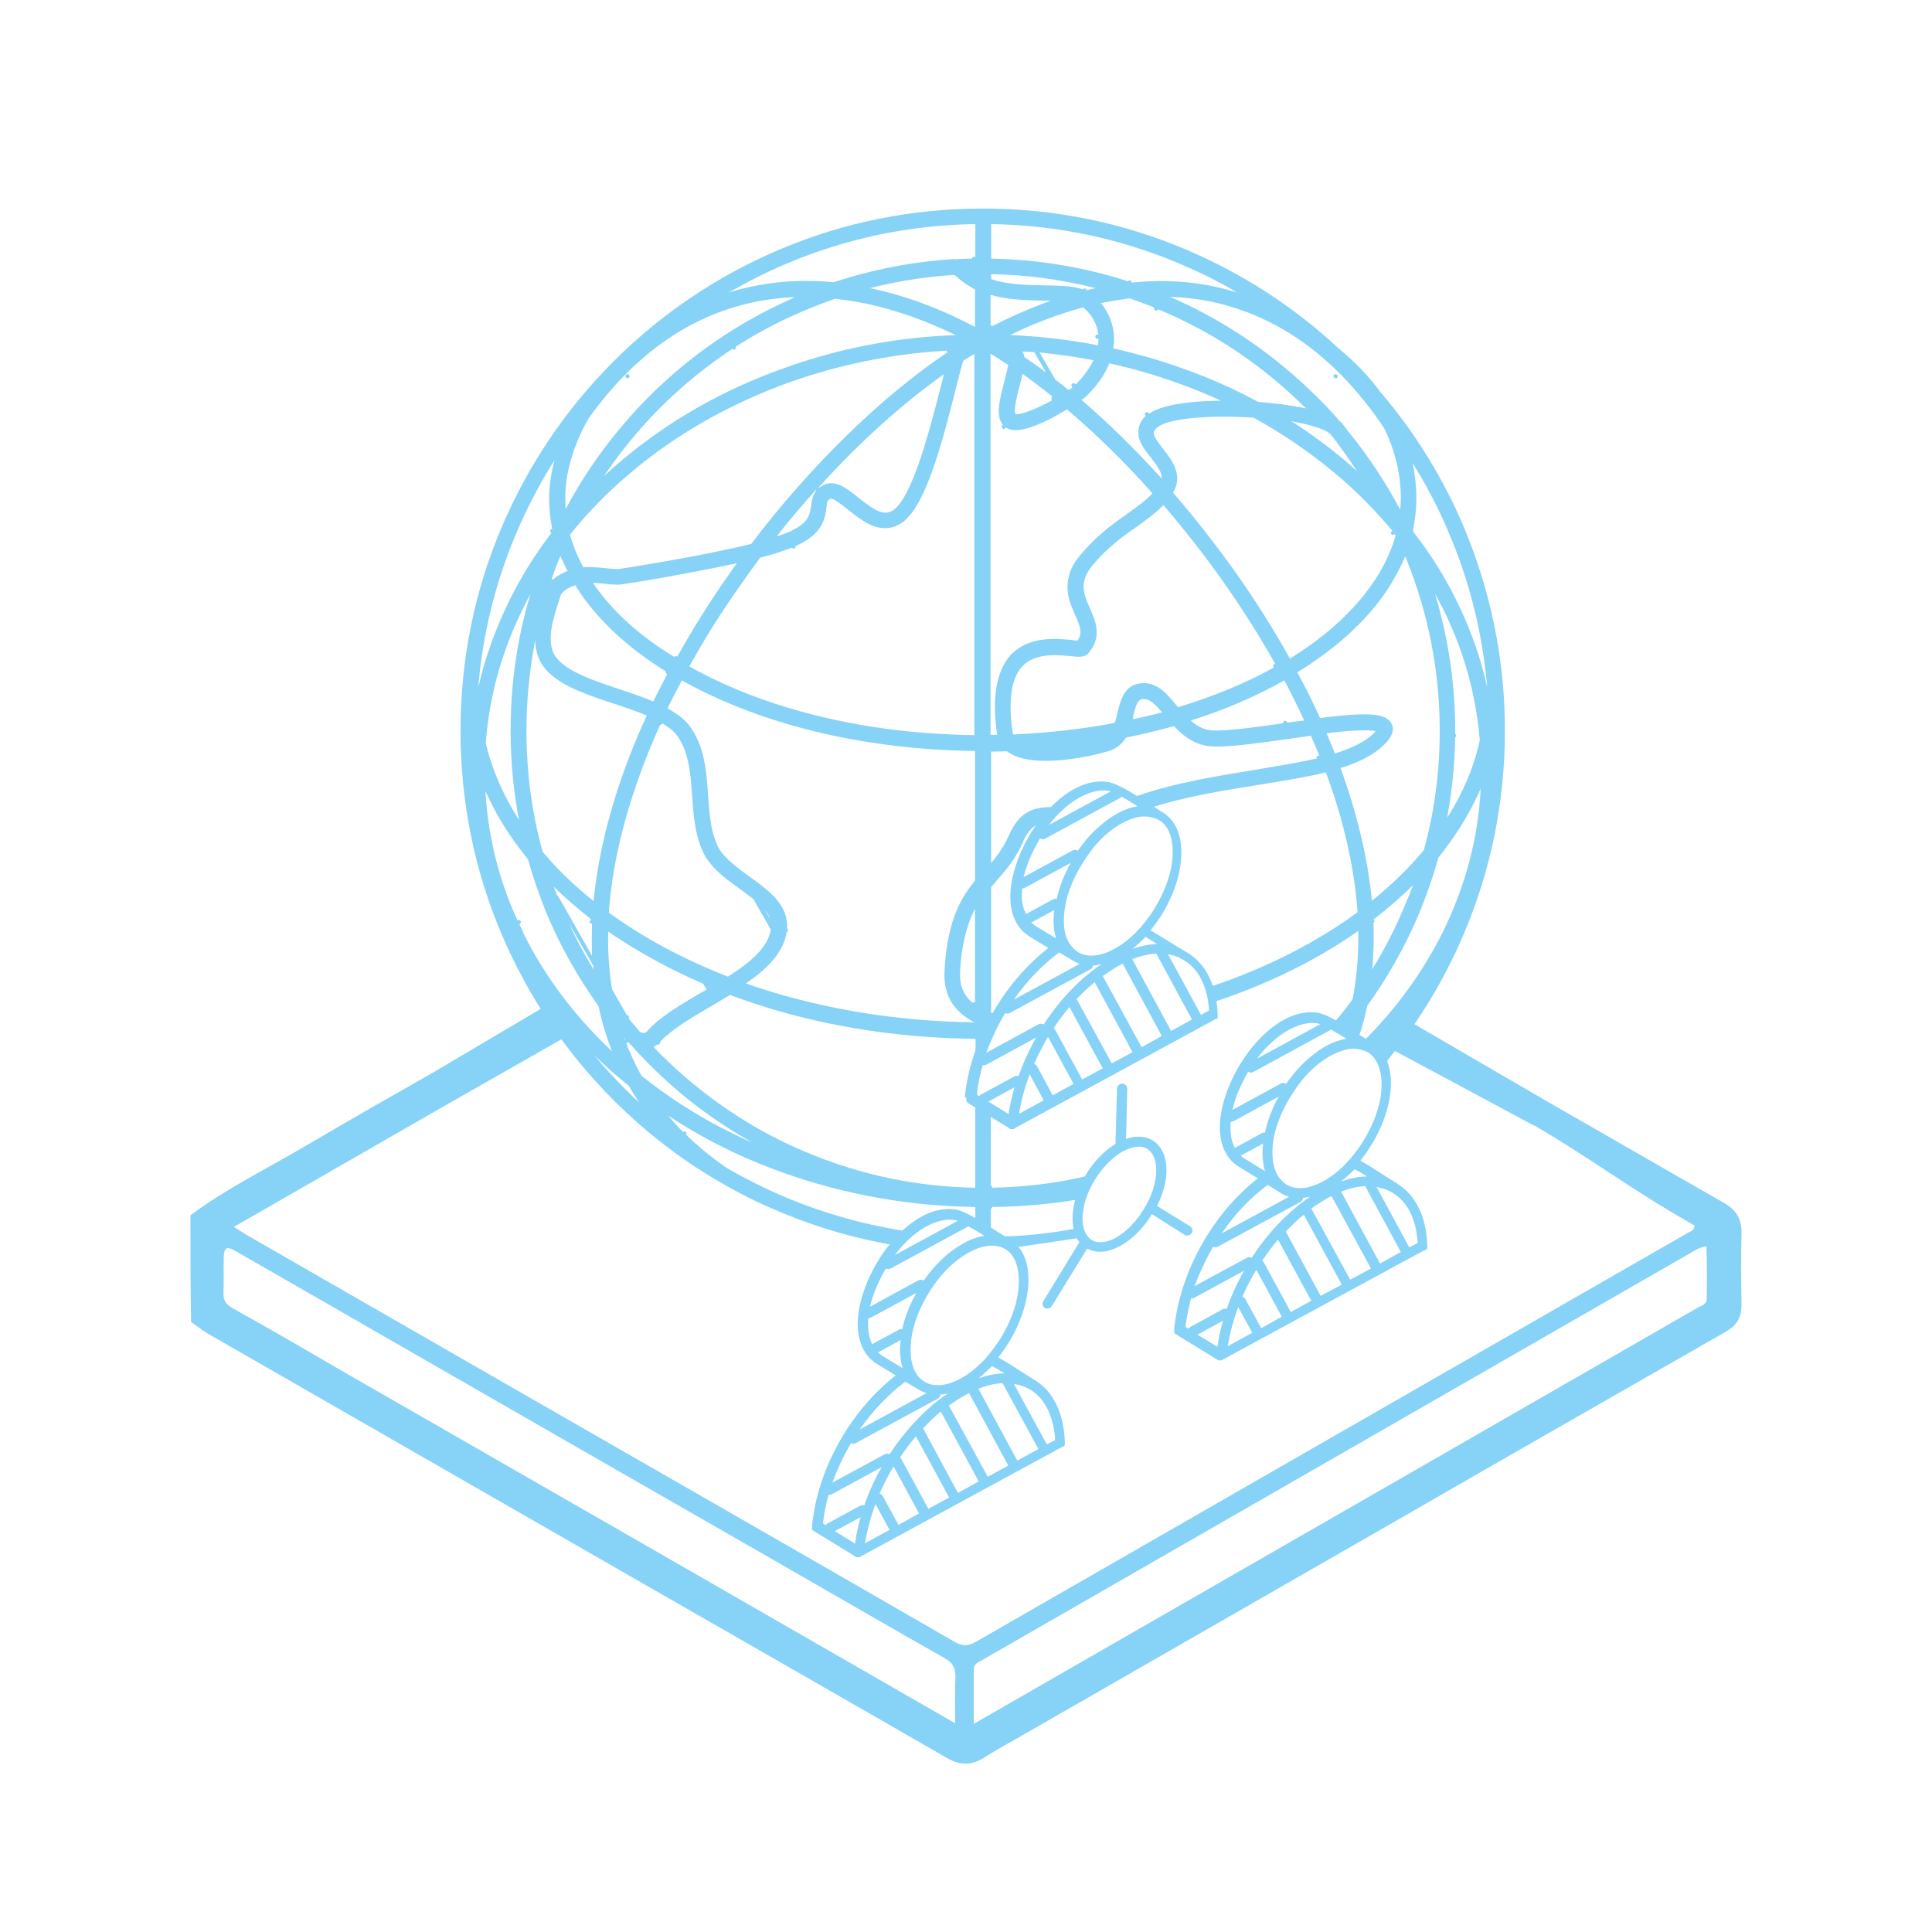 <?xml version="1.0" encoding="UTF-8"?>
<svg id="Layer_1" xmlns="http://www.w3.org/2000/svg" viewBox="0 0 1080 1080">
  <defs>
    <style>
      .cls-1 {
        fill: #87d2f7;
      }
    </style>
  </defs>
  <path class="cls-1" d="M242.86,599.11c-29.02,16.51-44.66,25.37-73.33,42.22-21.02,12.34-43.09,23.11-63.07,38.05,0,20.16,0,39.79.35,59.6,3.3,2.26,6.08,4.52,9.21,6.43,81.14,46.57,162.11,93.13,243.26,139.7,56.64,32.49,113.46,64.98,170.11,97.65,7.12,4,13.38,4.34,20.33,0,9.04-5.73,18.59-10.77,27.8-16.16,68.81-39.44,137.61-79.06,206.42-118.5,60.29-34.75,120.76-69.33,181.23-103.91,5.56-3.3,8.34-7.65,8.34-14.42-.17-13.21-.35-26.58,0-39.79.35-8.34-2.95-13.73-10.08-17.72-46.91-26.76-72.11-41.53-119.2-68.29-3.13-1.74,3.82,10.43,2.78,7.99l1.74,11.99c43.44,24.85,55.25,36.31,98.52,61.16-.17,2.78-2.26,3.13-3.65,4-74.37,42.74-148.91,85.49-223.28,128.23-58.21,33.53-116.59,66.9-174.8,100.43-4.52,2.61-7.65,2.43-11.99,0-81.49-47.09-163.16-93.83-244.82-140.74-50.39-29.02-100.78-57.86-151.17-86.88-1.74-1.04-3.3-2.09-6.78-4.34,44.48-25.54,73.15-42.05,116.76-67.07l71.07-40.49-11.12-17.38-64.64,38.23ZM534.08,937.58c-.35,7.99-.17,15.81-.17,25.72-115.37-66.37-229.36-131.88-343.52-197.39-20.5-11.99-40.31-23.46-60.29-34.58-3.65-2.09-5.39-4.34-5.21-8.69.35-6.6,0-13.03.17-19.63.17-5.73,1.56-6.6,6.6-3.65,30.41,17.38,60.81,34.92,91.05,52.3,70.02,40.31,140.05,80.45,210.07,120.59,31.8,18.24,63.42,36.66,95.39,54.73,4.34,2.43,6.08,5.56,5.91,10.6ZM954.05,726.47c0,2.61-2.78,3.3-4.69,4.34-53.17,30.58-106.34,61.16-159.51,91.74-82.01,47.09-163.16,93.83-245.52,141.09v-30.41c0-3.48,3.3-4.34,5.56-5.73,35.27-20.33,70.54-40.49,105.82-60.81,96.09-55.25,192.35-110.51,288.43-165.76,2.78-1.56,5.39-3.65,9.73-4.17.35,10.08.35,19.98.17,29.71Z"/>
  <g>
    <path class="cls-1" d="M662.31,690.33c.52.35.87.35,1.39.35,1.04,0,1.91-.52,2.43-1.39.87-1.39.35-3.13-.87-3.82l-18.42-11.29c3.13-6.43,5.04-13.03,5.21-19.11.17-8.17-2.43-14.25-7.65-17.55-4-2.43-9.38-2.78-14.94-.87l.7-27.97c0-1.56-1.22-2.78-2.78-2.95-1.56,0-2.78,1.22-2.95,2.78l-.87,30.93c-6.08,3.65-11.99,9.73-16.33,16.85-4.69,7.82-7.47,16.33-7.65,23.98-.17,5.91,1.22,10.77,3.82,14.07l-20.16,33.01c-.87,1.39-.35,3.13.87,3.82.52.35.87.35,1.39.35,1.04,0,1.91-.52,2.43-1.39l19.81-32.14c2.09,1.04,4.34,1.74,6.78,1.74,3.65.17,7.65-1.04,11.82-3.3h0c6.6-3.65,13.03-10.08,17.55-17.72l18.42,11.64ZM623.74,691.89c-5.39,2.95-10.25,3.3-13.55,1.22-3.3-2.09-5.21-6.6-5.04-12.51.17-6.6,2.61-14.25,6.95-21.2,4.17-6.78,9.73-12.34,15.29-15.64.17-.17.52-.17.7-.35,3.13-1.56,6.08-2.43,8.69-2.43,1.74,0,3.3.52,4.52,1.22,3.3,2.09,5.21,6.6,5.04,12.68-.17,6.6-2.61,14.07-6.95,21.02-4.17,6.95-9.73,12.68-15.64,15.99ZM797.49,698.32h0l.17-.17s0-.17.17-.17v-.87h0v-1.04h0c-.52-15.64-6.26-27.8-16.33-34.06l-.35-.35c-2.09-1.22-4.52-2.78-6.95-4.34-4.34-2.78-9.04-5.91-13.73-8.51,2.09-2.61,4.17-5.56,6.08-8.69h0c6.78-10.95,10.6-22.76,10.95-33.36.35-10.95-3.3-19.46-10.25-23.8h-.17c-1.56-.87-3.48-2.26-5.91-3.65-10.43-6.78-19.29-12.34-24.67-13.21-9.56-1.39-20.16,2.95-29.89,12.16-8.69,8.17-16.16,19.63-20.5,31.28-7.3,19.46-5.04,35.45,6.26,42.57h0l10.77,6.6c-25.37,19.81-43.44,52.3-46.74,83.92h0v2.43s0,.17.17.17h0l.17.17h0l.17.17.17.17h.17s.17,0,.17.17h0l22.94,14.07h0l.17.17h0s.17,0,.17.17h0q.17,0,.35.17h.87c.7,0,1.22-.17,1.74-.52l112.07-60.81h.52l.17-.17h0q.87-.52,1.04-.7c0,.17,0,0,0,0ZM792.46,694.85l-4.69,2.43-18.24-33.71c3.3.52,6.26,1.56,9.04,3.3h0c8.34,5.04,13.21,14.94,13.9,27.97ZM771.43,706.31l-21.72-40.14c4.69-1.91,9.38-2.95,13.55-3.13,0,.35.17.52.35.87l19.46,35.97-11.64,6.43ZM754.75,715.35l-21.72-39.79c2.95-2.09,5.91-4,8.86-5.73.87-.35,1.56-.87,2.43-1.22l22.07,40.49-11.64,6.26ZM738.24,724.38l-19.29-35.62c0-.17-.17-.17-.17-.35,3.3-3.48,6.6-6.6,10.08-9.38l21.2,39.1-11.82,6.26ZM721.56,733.42l-15.12-27.8c-.17-.35-.52-.7-.87-.87,2.78-4.17,5.73-8.17,8.86-11.82l18.59,34.23-11.47,6.26ZM705.06,742.46l-8.86-16.16c-.35-.7-1.04-1.22-1.74-1.39,2.26-5.04,4.87-10.25,7.82-15.12l14.25,26.24-11.47,6.43ZM665.79,725.77h.52c.52,0,1.04-.17,1.39-.35l27.8-15.12c-4,6.95-7.3,14.25-9.73,21.37-.7-.17-1.56-.17-2.26.17l-18.07,9.9c-.52.35-.87.7-1.04,1.04l-1.74-1.04c.7-5.21,1.74-10.77,3.13-15.99ZM678.12,696.93c.35.17.87.35,1.22.35.52,0,1.04-.17,1.39-.35l46.22-25.02c.87-.52,1.39-1.22,1.39-2.26,1.39-.17,2.61-.35,4-.7-11.99,8.17-23.46,19.98-32.67,34.23-.87-.52-1.91-.52-2.78,0l-29.19,15.81c2.95-7.65,6.43-15.12,10.43-22.07ZM683.68,738.28c-1.39,4.87-2.43,9.73-3.13,14.6l-11.12-6.78,14.25-7.82ZM692.2,730.64l7.82,14.42-13.73,7.47c1.22-7.12,3.13-14.6,5.91-21.89ZM764.13,657.66c-4.52,0-9.38,1.04-14.42,2.78,2.61-2.09,5.04-4.34,7.47-6.78,2.26,1.04,4.69,2.43,6.95,4ZM772.3,607.1c-.17,9.56-3.82,20.33-10.08,30.58h0c-6.26,10.08-14.25,18.24-22.76,22.76h0c-7.82,4.34-15.12,4.87-20.33,1.74-1.74-1.22-3.13-2.61-4.34-4.17-2.43-3.65-3.65-8.69-3.48-14.77,0-3.3.52-6.78,1.39-10.25,1.74-6.6,4.69-13.55,8.86-20.16,2.78-4.52,5.73-8.51,8.69-11.82,4.34-4.69,9.04-8.34,13.73-10.95,4.34-2.26,8.34-3.65,12.16-3.82,3.13,0,5.91.7,8.34,1.91,5.21,3.13,7.99,9.9,7.82,18.94ZM695.85,647.76c-.87-.52-1.56-1.04-2.26-1.74l12.51-6.78c-.7,5.56-.35,10.77,1.04,15.46l-11.29-6.95ZM736.16,572c.52,0,1.22.35,1.91.52l-35.45,19.29c10.6-14.07,23.98-21.2,33.53-19.81ZM697.76,599.11c.52.35.87.52,1.39.52s1.04-.17,1.39-.35l42.74-23.28c.35-.17.52-.35.7-.52,2.78,1.56,5.91,3.48,8.69,5.21-7.12,1.04-14.25,5.04-20.85,10.77-4.69,4-9.04,8.86-12.86,14.42-.87-.52-1.91-.7-2.95-.17l-27.11,14.77c.7-2.78,1.56-5.73,2.61-8.69,1.91-4.52,4-8.86,6.26-12.68ZM688.03,627.08h.17c.52,0,1.04-.17,1.39-.35l25.19-13.73c-3.65,6.6-6.26,13.55-7.65,20.16-.7-.17-1.39,0-1.91.35l-14.6,7.99c-.17,0-.17.17-.35.17-2.09-4-2.78-9.04-2.26-14.6ZM708.7,662.35l7.47,4.69h0c1.39.87,2.95,1.56,4.52,1.91l-37.71,20.5c7.12-10.6,15.81-19.81,25.72-27.11ZM595.07,808.13h0l.17-.17v-1.91h0c-.52-15.99-6.43-28.15-16.51-34.4h0c-.35-.17-.7-.35-.87-.52-1.56-1.04-3.3-2.09-5.21-3.3-4.52-2.95-9.73-6.26-14.6-9.04,2.09-2.61,4.17-5.56,6.08-8.69h0c6.6-10.95,10.43-22.76,10.77-33.36.35-11.12-3.3-19.63-10.25-23.8h0c-1.74-1.04-3.82-2.43-6.43-4-8.34-5.39-18.59-11.99-24.15-12.86-20.16-2.95-41.53,19.63-50.39,43.44-7.3,19.46-5.04,35.45,6.26,42.74h0l10.77,6.6c-25.37,19.81-43.61,52.3-46.74,83.75h0v2.43s0,.17.17.17h0l.17.17h0l.17.17.17.17h.17s.17,0,.17.17h0l22.94,14.07h0l.17.17h0s.17,0,.17.17h0c.17,0,.35.17.7.17h1.39q.17,0,.35-.17h0q.17,0,.35-.17h0l112.42-61.16h.52l.17-.17h0l.17-.17h0q.52-.35.69-.52c-.17.17,0,.17,0,0ZM589.86,805.01l-4.69,2.43-18.42-33.88c2.95.52,5.73,1.39,8.34,2.78.35.17.52.35.87.52.17,0,.17.17.35.17,7.99,5.04,12.68,14.94,13.55,27.97ZM568.66,816.48l-21.72-40.14c4.69-1.91,9.21-2.95,13.55-3.13,0,.35.17.52.35.7l19.63,36.14-11.82,6.43ZM552.15,825.51l-21.72-39.79c2.95-2.09,6.08-4.17,9.04-5.73.7-.35,1.56-.87,2.26-1.22l21.89,40.49-11.47,6.26ZM535.47,834.55l-19.29-35.79c0-.17-.17-.17-.17-.35,3.3-3.48,6.6-6.6,9.9-9.38l21.2,39.1-11.64,6.43ZM518.96,843.41l-15.12-27.8c-.17-.35-.52-.7-.7-.87,2.78-4.17,5.73-8.17,8.86-11.82l18.59,34.23-11.64,6.26ZM502.28,852.44l-8.86-16.16c-.35-.7-1.04-1.22-1.74-1.39,2.26-5.04,4.87-10.25,7.82-15.12l14.25,26.24-11.47,6.43ZM463.19,835.59h.52c.52,0,1.04-.17,1.39-.35l27.8-15.12c-4,6.95-7.3,14.07-9.73,21.37-.7-.17-1.56-.17-2.26.17l-18.24,9.9c-.52.35-.87.7-1.04,1.04l-1.56-1.04c.52-5.04,1.56-10.6,3.13-15.99ZM475.7,806.74c.35.17.87.35,1.22.35.52,0,1.04-.17,1.39-.35l45.87-24.85c.87-.52,1.39-1.22,1.39-2.26,1.39-.17,2.95-.35,4.34-.7-11.99,7.99-23.28,19.81-32.67,34.06-.87-.52-1.91-.52-2.78,0l-29.19,15.81c2.78-7.47,6.26-14.94,10.43-22.07ZM493.25,757.92c-.87-.52-1.56-1.22-2.43-1.91l12.68-6.95c-.17,1.39-.17,2.61-.35,4-.17,4.34.35,8.34,1.56,11.82l-11.47-6.95ZM481.08,848.1c-1.39,5.04-2.43,9.9-3.13,14.77l-11.29-6.95,14.42-7.82ZM489.42,840.8l7.82,14.42-13.73,7.47c1.22-7.12,3.13-14.6,5.91-21.89ZM561.53,767.65c-4.52.17-9.38,1.04-14.42,2.78,2.61-2.09,5.04-4.34,7.47-6.78,2.26,1.22,4.52,2.61,6.95,4ZM569.53,717.09c-.17,9.73-3.82,20.5-9.9,30.58h0c-2.26,3.65-4.87,7.12-7.47,10.25-.35.17-.52.52-.7.87-4.52,5.04-9.38,9.04-14.42,11.82-.17,0-.17.17-.35.17-7.82,4.17-15.12,4.69-19.98,1.56-5.21-3.13-7.99-9.9-7.65-18.94.17-9.56,3.82-20.5,10.08-30.58,5.91-9.9,14.25-18.24,22.59-22.76,7.99-4.34,15.12-4.87,20.33-1.74h0c5.04,2.95,7.65,9.73,7.47,18.77ZM533.38,681.99c.52,0,1.22.17,1.91.52l-35.1,19.11c10.43-14.07,23.63-21.02,33.19-19.63ZM495.16,709.09c.35.17.87.35,1.39.35s1.04-.17,1.39-.35l42.57-23.11c.35-.17.52-.35.7-.52,2.95,1.56,6.08,3.48,9.04,5.39-3.65.52-7.65,1.91-11.64,4.17-8.34,4.52-15.99,11.82-22.24,20.85-.87-.52-1.91-.7-2.95-.17l-27.11,14.77c.7-2.78,1.56-5.56,2.61-8.51,1.91-4.69,4-9.04,6.26-12.86ZM485.43,736.89h0c.52,0,1.04-.17,1.39-.35l25.37-13.73c-3.65,6.6-6.43,13.55-7.82,20.16-.7-.17-1.39,0-1.91.35l-14.77,7.99c-.17,0-.17.17-.17.17-1.91-4-2.61-8.86-2.09-14.6ZM506.11,772.34l7.47,4.52h0c1.39.87,2.78,1.39,4.34,1.91l-37.36,20.33c7.12-10.25,15.81-19.46,25.54-26.76ZM540.16,613.35h0v2.09l.17.17v.17l.17.17.17.17.17.17.17.17h0s.17,0,.17.17h0l22.76,13.9.17.17h0l.17.17h0s.17,0,.17.17h0q.17,0,.35.17h.87c.7,0,1.39-.17,1.91-.7l111.9-60.81h.52l.17-.17h0s.17,0,.17-.17h0l.17-.17h0s0-.17.17-.17v-.87h0v-1.04h0c-.52-15.99-6.43-28.15-16.68-34.4h0c-.35-.17-.87-.52-1.22-.7l-19.63-11.99c2.26-2.78,4.34-5.73,6.26-8.69h0c6.78-10.95,10.6-22.76,10.95-33.36.35-11.12-3.3-19.46-10.25-23.8h-.17c-1.39-.87-3.3-2.09-5.39-3.48-10.6-6.95-19.81-12.68-25.19-13.55-20.16-3.13-41.53,19.63-50.39,43.44-7.3,19.46-5.04,35.45,6.26,42.74h0l10.77,6.6c-25.37,19.81-43.61,52.13-46.74,83.75h0q.87-.52.87-.35c0-.17,0,0,0,0ZM549.37,595.28c.17,0,.35.17.7.17.52,0,1.04-.17,1.39-.35l27.8-15.12c-4,6.95-7.3,14.25-9.9,21.55-.7-.17-1.56-.17-2.26.17l-18.59,10.08c-.52.17-.87.7-1.04,1.04l-1.39-.87c.52-5.73,1.74-11.29,3.3-16.68ZM561.88,566.27c.35.17.87.35,1.22.35.52,0,1.04-.17,1.39-.35l45.18-24.5c.87-.52,1.39-1.22,1.39-2.09,1.56,0,3.13-.35,4.69-.7-11.99,7.99-23.11,19.63-32.32,33.71-.87-.52-1.91-.52-2.78-.17l-29.36,15.99c2.95-7.65,6.43-15.12,10.6-22.24ZM579.08,517.79c-.87-.52-1.74-1.22-2.61-2.09l12.86-6.95c-.7,5.73-.52,11.12,1.04,15.81l-11.29-6.78ZM640.42,523.7l6.43,4c-4.34.17-9.04,1.04-13.73,2.78,2.43-2.09,4.87-4.34,7.3-6.78ZM654.67,576.34l-21.72-40.14c4.69-1.91,9.38-2.95,13.55-3.13,0,.35.17.52.35.87l19.46,35.97-11.64,6.43ZM638.16,585.38l-21.72-39.79c2.95-2.09,5.91-4,8.86-5.73.87-.35,1.56-.87,2.26-1.22l21.89,40.49-11.29,6.26ZM621.48,594.42l-19.46-35.62c0-.17-.17-.17-.17-.35,3.3-3.48,6.6-6.6,10.08-9.38l21.2,39.1-11.64,6.26ZM604.97,603.45l-15.12-27.8c-.17-.35-.52-.7-.87-.87,2.78-4.17,5.73-8.17,8.86-11.82l18.59,34.23-11.47,6.26ZM588.47,612.31l-8.69-16.16c-.35-.7-1.04-1.22-1.74-1.39,2.26-5.04,4.87-10.08,7.82-15.12l14.25,26.24-11.64,6.43ZM552.5,615.79l14.6-7.99c-1.39,5.04-2.61,10.08-3.3,14.94l-11.29-6.95ZM575.61,600.5l7.82,14.6-13.73,7.47c1.04-7.12,3.13-14.6,5.91-22.07ZM675.86,564.88l-4.52,2.43-18.42-33.88c2.78.52,5.56,1.39,7.99,2.78l1.04.7c.17,0,.17.17.35.17,7.99,5.04,12.86,14.94,13.55,27.8ZM655.54,477.13c-.17,9.56-3.82,20.33-10.08,30.58h0c-6.08,10.08-14.25,18.24-22.59,22.76h0c-7.99,4.34-15.12,4.87-20.33,1.74-1.74-1.22-3.13-2.61-4.34-4.17-.35-.52-.7-1.22-1.04-1.74,0-.17-.17-.52-.35-.7-1.56-3.3-2.26-7.47-2.09-12.34.17-3.48.7-7.12,1.56-10.77,1.74-6.43,4.69-13.21,8.69-19.63,2.78-4.52,5.56-8.34,8.34-11.47,4.34-4.87,9.21-8.69,14.07-11.29,3.82-2.09,7.65-3.3,10.95-3.65,3.48-.17,6.78.52,9.38,1.91,5.39,2.95,7.99,9.73,7.82,18.77ZM619.39,442.03c.52,0,1.04.17,1.56.35l-34.58,18.77c10.43-13.73,23.63-20.5,33.01-19.11ZM581.34,468.62c.52.35,1.04.52,1.56.52s1.04-.17,1.39-.35l41.88-22.76c.35-.17.52-.35.7-.7,2.95,1.56,6.08,3.48,9.04,5.39-7.3,1.04-14.42,5.21-21.02,10.95-4.52,3.82-8.69,8.51-12.34,13.9-.87-.52-1.91-.7-2.95-.17l-27.45,14.94c.7-2.61,1.56-5.39,2.61-8.34,2.09-5.04,4.34-9.38,6.6-13.38ZM571.44,496.59h0c.7,0,1.04,0,1.56-.35l25.54-13.9c-3.65,6.6-6.43,13.55-7.82,20.16-.7-.17-1.39,0-1.91.17l-14.94,8.17s-.17,0-.17.17c-2.26-3.82-2.95-8.69-2.26-14.42ZM592.11,532.38l7.47,4.52h0c1.22.7,2.61,1.39,4,1.91l-36.84,19.98c7.12-10.25,15.81-19.29,25.37-26.41Z"/>
    <g>
      <path class="cls-1" d="M561.88,698.15l41.01-6.08s-.52-2.09-1.04-5.39c-15.46,2.95-31.1,4.52-47.09,4.69l7.12,6.78Z"/>
      <path class="cls-1" d="M349.72,210.76s0,.17.17.17l.17.17c.17.17.52.35.87.35h.35s.17,0,.17-.17l.17-.17.17-.17s0-.17.17-.17v-.35c0-.35-.17-.7-.35-.87-.52-.52-1.22-.52-1.74,0-.17.17-.35.52-.35.87v.17c.17,0,.17.17.17.17Z"/>
      <path class="cls-1" d="M641.29,586.07l-1.91,1.04c.52.35,1.04.52,1.56.87.35-1.04.35-1.91.35-1.91Z"/>
      <path class="cls-1" d="M745.54,210.76s0,.17.17.17l.17.17c.17.17.52.35.87.35h.35s.17,0,.17-.17l.17-.17.17-.17.17-.17v-.35c0-.35-.17-.7-.35-.87-.52-.52-1.22-.52-1.74,0l-.17.17s0,.17-.17.17v.52c.17.17.17.35.17.35Z"/>
      <path class="cls-1" d="M818.34,294.69c-11.64-27.45-27.28-52.82-46.57-75.41-6.43-8.69-14.07-16.85-23.28-24.33-25.19-23.46-53.86-42.05-85.49-55.43-35.97-15.29-74.19-22.94-113.64-22.94s-77.67,7.65-113.64,22.94c-34.75,14.77-66.03,35.79-92.79,62.55-26.76,26.76-47.78,58.03-62.55,92.79-15.29,35.97-22.94,74.19-22.94,113.64s7.65,77.67,22.94,113.64c14.77,34.75,35.79,66.03,62.55,92.79,17.55,17.55,37.18,32.84,58.38,45.18h0c10.95,6.43,22.41,12.34,34.4,17.2,22.07,9.38,45,15.81,68.46,19.46l-4-3.82s3.13-1.91,7.65-4.52c-23.63-3.48-46.57-9.9-68.63-19.11-11.47-4.87-22.59-10.43-33.36-16.68-8.17-5.73-15.64-11.82-22.41-18.42,0,0,0-.17.17-.17,0,0,0-.17.17-.17v-.7s0-.17-.17-.17l-.17-.17-.17-.17s-.17,0-.17-.17h-.87s-.17,0-.17.17c0,0-.17,0-.17.17-2.95-2.95-5.73-6.08-8.34-9.21,19.63,13.03,41.35,23.8,64.46,31.97,34.06,12.16,70.02,18.59,107.21,19.11v11.29c5.04,3.82,4.34.7,4.34.7l4.34,4.17v-15.29h.17l.17-.17.17-.17s0-.17.17-.17v-.35c16.16-.17,32.32-1.56,47.96-4.17.87-4.17,2.26-8.69,4.69-13.03-17.2,4-34.75,6.08-52.65,6.43v-.35c0-.35-.17-.7-.35-.87,0,0-.17-.17-.35-.17v-40.66l-8.69-5.21v47.26c-32.14-.52-63.42-6.95-93.13-19.29-30.93-12.68-58.73-31.45-82.88-55.43-1.22-1.22-2.61-2.61-3.82-4,.7-.35,1.39-.87,1.91-1.22h.52c.35,0,.7-.17.87-.35s.35-.52.35-.87v-.35h0c6.43-6.95,17.2-13.38,28.84-20.16,3.48-2.09,6.95-4,10.25-6.08,9.38,3.48,19.29,6.78,29.19,9.56,34.23,9.56,70.54,14.6,108.08,14.94v12.86c2.43-7.82,6.26-17.2,11.47-26.58-.87-.35-1.91-.52-2.78-.87v-70.2c.87-1.04,1.91-2.09,2.78-3.3,5.21-5.91,10.6-11.99,14.77-21.37,2.95-6.95,5.73-9.73,10.43-10.77,2.43-3.3,5.21-6.6,7.99-9.38-11.47,0-19.81,1.39-26.41,16.68-2.78,6.08-6.08,10.6-9.56,14.77v-62.38c2.95,0,5.91-.17,8.86-.17.52.35,1.04.7,1.56,1.04,13.9,8.69,44.66,2.09,55.43-1.22,4.52-1.39,7.47-4.17,9.56-7.47,9.21-1.91,18.07-4,26.76-6.43,4.34,4.52,9.56,9.04,17.03,10.77,7.82,1.91,26.06-.7,47.26-3.65,4.17-.52,8.34-1.22,12.34-1.74,1.56,3.65,3.13,7.47,4.69,11.12-.35-.17-.87,0-1.22.35l-.17.17s0,.17-.17.17,0,.17,0,.17v.17c0,.17,0,.35.17.52-10.6,2.43-22.59,4.34-34.75,6.43-21.2,3.48-42.92,6.95-62.73,13.55-1.91.7-3.65,1.22-5.56,1.74,2.09,1.56,4,3.65,6.08,5.91.7.17,1.56.35,2.43.52,18.94-6.43,40.31-9.9,60.99-13.21,13.9-2.26,27.11-4.34,38.57-7.12,10.08,27.11,15.99,53.52,17.72,78.19-23.28,17.03-51.26,31.28-82.53,41.7l2.09,8.51c27.8-9.21,53-21.2,75.24-35.97,1.91-1.22,3.82-2.61,5.56-3.82.35,13.38-.87,26.24-3.13,38.23-3.3,4.52-6.78,8.86-10.43,13.21h0s6.78,2.78,13.73,8.34c1.91-5.73,3.65-11.82,4.87-17.9,11.29-15.64,20.68-32.32,28.32-50.04,4.52-10.77,8.34-21.72,11.47-32.84,4.34-5.39,8.34-10.95,11.99-16.68,4.52-7.12,8.51-14.6,11.64-21.89-1.39,27.97-8.69,55.08-21.55,80.97-11.12,22.07-25.89,42.4-44.31,60.64,4.34,3.82,8.34,8.86,10.08,14.77,19.11-22.59,34.75-47.78,46.39-75.24,15.29-35.97,22.94-74.19,22.94-113.64,0-39.27-7.82-77.49-22.94-113.64ZM329.05,233.87c26.41-37.01,59.08-59.25,96.96-65.85,6.08-1.04,12.16-1.74,18.42-1.91-.87.35-1.74.7-2.61,1.22-29.54,13.21-56.12,31.45-79.06,54.39-18.77,18.94-34.4,39.96-46.57,62.9-.17-2.09-.17-4-.17-6.08-.17-14.07,4.69-30.23,13.03-44.66ZM419.92,304.07c-29.02,7.12-70.89,13.55-74.19,14.07-2.26,0-4.69-.35-7.12-.52-4-.35-8.17-.87-12.51-.52-3.3-5.91-5.73-11.99-7.47-18.24,9.9-12.34,21.02-23.8,33.71-34.4,25.54-21.72,55.43-38.57,88.44-50.56,28.32-10.08,57.86-16.16,88.44-17.9v.35s0,.17.17.17l.17.17s.17,0,.17.17c-37.18,25.02-76.45,63.25-109.81,107.21ZM527.65,209.2c-.52,1.74-.87,3.65-1.39,5.56-5.39,21.02-13.38,52.65-22.59,65.85-1.22,1.74-2.43,2.95-3.13,3.65-5.39,4.69-10.6,2.09-20.68-6.08-6.08-4.87-12.51-10.08-18.94-7.3-1.22.52-2.09,1.04-2.95,1.74,0,0,0-.17-.17-.17v-.17c22.59-25.02,46.57-46.57,69.85-63.07ZM456.41,274.01c-2.09,2.61-2.61,5.91-2.95,8.51-.7,5.21-1.39,10.08-12.68,14.94-1.74.7-3.82,1.56-6.26,2.26v-.35h0c6.95-8.86,14.25-17.38,21.55-25.54q.17.17.35.17ZM329.74,515.88c.17.17.52.35.87.35h.35c-.17,6.08-.17,12.16,0,18.07l-18.94-33.36c-.17-.35-.52-.52-.7-.52-.52-1.56-1.22-3.13-1.74-4.69,6.43,6.26,13.55,12.34,21.02,18.24h-.17s-.17,0-.17.17l-.17.17-.17.17-.17.17v.35c-.35.35-.17.69,0,.87ZM331.65,539.86c0,.7.17,1.39.17,2.09-5.04-8.34-9.73-16.85-13.73-25.72l13.55,23.63ZM303.33,476.09c-6.08-21.89-9.04-44.66-9.04-67.76,0-17.03,1.74-33.88,4.87-50.39.17,5.04,1.39,10.08,4.34,14.25,7.47,10.6,23.98,15.99,39.79,21.2,6.26,2.09,12.68,4.17,18.24,6.6-16.51,35.97-26.58,71.24-29.71,103.73-10.6-8.51-20.33-17.72-28.5-27.63ZM290.13,458.36c-8.69-13.55-14.94-27.8-18.59-42.74,1.91-26.41,9.04-51.95,21.2-76.28,1.22-2.43,2.43-4.87,3.82-7.3-7.47,24.67-11.12,50.22-11.12,76.45,0,16.85,1.56,33.53,4.69,49.87ZM346.08,385.21c-14.6-4.87-29.54-9.9-35.45-18.07-5.91-8.34-1.22-22.07,2.43-33.19l.17-.7h0c.87-2.78,4.69-4.87,8.34-6.08,1.56,2.43,3.13,4.87,4.87,7.3,11.12,15.12,26.41,28.84,45.7,40.83h0v.35c0,.35.17.7.35.87l.17.17s.17,0,.17.17h.17c-2.78,5.21-5.39,10.25-7.82,15.29-5.91-2.61-12.51-4.69-19.11-6.95ZM333.74,329.09c-.87-1.04-1.56-2.26-2.26-3.3,2.09,0,4.17.35,6.43.52,2.61.35,5.39.52,8.17.52h0c1.04,0,21.2-3.13,40.83-6.95,9.38-1.74,17.72-3.48,25.02-5.04-1.39,1.74-2.61,3.65-3.82,5.39-10.95,15.46-20.85,31.28-29.54,46.91h0l-.17-.17s-.17,0-.17-.17h-.87s-.17,0-.17.17l-.17.17v.17c-18.59-11.29-33.01-24.15-43.27-38.23ZM437.99,205.9c-34.23,12.16-64.81,29.71-91.22,52.13-3.13,2.61-6.26,5.39-9.21,8.17,9.21-13.55,19.63-26.41,31.45-38.23,12.51-12.51,26.06-23.46,40.49-33.01l.17.17.17.17s.17,0,.17.17h.7s.17,0,.17-.17l.17-.17c.17-.17.35-.52.35-.87v-.52c10.77-6.95,22.07-13.03,33.88-18.24,7.12-3.13,14.25-5.91,21.55-8.51,5.73.7,11.64,1.56,17.55,2.78,16.33,3.48,33.01,9.38,49.87,17.55-33.36,1.22-65.68,7.47-96.26,18.59ZM317.23,319.19c-3.65,1.39-6.26,3.13-8.17,4.87,0-.17-.17-.35-.35-.35q-.17-.17-.35-.17c1.56-4.34,3.13-8.51,4.87-12.68,1.39,2.78,2.61,5.56,4,8.34ZM267.36,384.17c2.43-29.71,9.56-58.56,21.2-86.01,6.08-14.25,13.21-27.97,21.37-40.83-1.91,7.3-2.95,14.42-2.95,21.2,0,5.73.52,11.47,1.74,17.2h-.52s-.17,0-.17.17l-.17.17-.17.17s0,.17-.17.17v.35c0,.35.17.7.35.87l.17.17s.17,0,.17.17h0c-9.04,11.82-16.85,24.33-23.28,37.36-7.82,15.81-13.73,32.14-17.55,48.83,0,.17,0,0,0,0ZM290.3,516.57h.17s.17,0,.17-.17l.17-.17c.17-.17.35-.52.35-.87v-.35s0-.17-.17-.17l-.17-.17c-.35-.35-1.22-.52-1.56-.17-10.6-23.11-16.51-47.44-17.9-72.28,3.13,6.95,6.78,13.9,11.12,20.68,3.82,6.08,8.17,11.82,12.68,17.55,2.78,9.9,6.26,19.81,10.08,29.36,7.65,18.59,17.55,36.14,29.36,52.65,1.74,8.69,4.34,17.03,7.47,25.19-20.68-19.46-37.36-41.53-49.35-65.68-.7-1.91-1.56-3.65-2.43-5.39ZM349.2,608.49c-6.08-6.08-11.82-12.34-17.2-18.77,4.69,4.52,9.56,9.04,14.6,13.21,1.74,1.39,3.3,2.78,5.04,4.17,1.74,3.13,3.65,6.26,5.73,9.21-2.78-2.43-5.39-5.04-8.17-7.82ZM348.86,579.99c.17.35.52.52.7.87h0s-.17,0-.17.17h-.17c-.17-.35-.17-.7-.35-1.04ZM420.96,638.9c-22.76-9.9-43.61-22.59-62.38-37.53-2.09-3.65-3.82-7.3-5.56-11.12-1.04-2.26-2.09-4.69-2.95-7.12.35,0,.7-.17.87-.35s.17-.17.17-.35c.35.35.52.52.87.87,3.48,4,7.3,7.99,10.77,11.47,17.55,17.72,37.01,32.32,58.21,44.13ZM392.99,554.28c-12.51,7.3-24.33,14.25-31.45,22.41h0c-.17.17-.52.7-2.09.7-.7,0-1.04-.17-1.56-.52,0,0-.17,0-.17-.17-.17-.17-.35-.35-.52-.52-1.74-2.09-3.48-4.17-5.21-6.08l-.52-.87s0-.17.17-.17v-.35c0-.35-.17-.7-.35-.87-.17-.17-.52-.35-.87-.35l-8.34-14.6c-1.56-10.25-2.43-21.02-2.09-32.14,1.74,1.22,3.48,2.43,5.21,3.48,14.77,9.73,30.75,18.24,47.96,25.72l1.91,3.3c-.87.35-1.39.7-2.09,1.04ZM396.99,551.84l-.35-.52c.17.17.52.17.7.35,0,0-.17.17-.35.17ZM406.89,545.94c-24.85-9.73-47.26-21.72-66.55-35.79,2.26-32.67,12.16-68.29,28.67-104.95h.52s.17,0,.17-.17l.17-.17.17-.17s0-.17.17-.17v-.17c3.82,2.26,6.95,4.69,8.86,7.65,6.08,9.04,6.95,20.5,7.82,32.67.7,10.77,1.56,22.07,6.26,31.97,4.17,8.51,12.51,14.6,20.5,20.33,2.61,1.91,5.21,3.82,7.47,5.56l9.73,17.03c-1.39,10.08-11.64,18.59-23.98,26.41ZM427.57,508.58c1.39,1.74,2.43,3.48,3.13,5.39l-3.13-5.39ZM545.03,560.36c-.35-.17-1.04-.17-1.39.17-5.04-4.17-7.3-9.73-6.95-17.2.17-3.65.52-6.95.87-10.08l.17-.87c1.56-10.77,4.17-18.24,7.3-24.33v52.3ZM545.03,492.25c-6.95,8.51-13.21,18.94-15.99,38.75v.17l-.17,1.04c-.35,3.13-.7,6.78-.87,10.6-.7,12.16,4.17,21.37,14.25,27.28.87.52,1.74,1.04,2.61,1.39-46.22-.52-89.66-8.34-127.88-21.72,11.64-7.99,20.85-17.03,22.76-28.5.17,0,.35-.17.35-.35.17-.17.35-.52.35-.87v-.35s0-.17-.17-.17l-.17-.17s-.17,0-.17-.17c1.04-13.21-10.08-21.37-21.02-29.19-7.12-5.21-14.6-10.6-17.72-17.03-4-8.51-4.69-18.42-5.39-28.84-.87-12.86-1.91-26.06-9.38-37.01-2.95-4.52-7.65-7.99-13.21-11.12,2.43-5.21,5.21-10.43,7.99-15.64,44.31,24.85,102.17,38.75,163.85,39.44v72.46h0ZM545.03,410.93c-30.23-.35-59.6-3.82-87.23-10.6-27.11-6.6-51.43-15.99-72.46-27.8,8.69-15.81,18.59-31.45,29.71-47.09,3.3-4.69,6.6-9.21,9.9-13.73,7.47-1.91,13.38-3.82,17.72-5.56,0,0,0,.17.17.17l.17.17s.17,0,.17.17h.35c.35,0,.7-.17.87-.35s.35-.52.35-.87v-.17c15.29-6.78,16.51-15.64,17.2-21.55.52-3.82.7-4.34,2.09-4.87,1.74-.7,6.95,3.65,10.08,6.08,4.17,3.3,8.86,7.12,13.9,9.04,6.6,2.43,12.68,1.39,17.9-3.13l.17-.17c1.56-1.56,3.13-3.3,4.52-5.21,10.08-14.42,18.07-45.7,23.8-68.63,1.56-5.91,2.78-11.12,4-15.12,2.09-1.39,4.17-2.61,6.26-3.82v213.02h.35ZM545.03,182.79c-19.63-10.43-39.44-17.72-58.73-21.72,14.94-3.82,30.41-6.26,46.05-7.3h.87c.35,0,.87.17,1.56.87,3.13,2.95,6.6,5.21,10.25,7.12v21.02ZM545.03,143.69q0-.17,0,0c-.17-.17-.35-.17-.35-.17h-.7s-.17,0-.17.17l-.17.17c-.17.17-.35.52-.35.7-2.95,0-6.26.17-9.56.35-.52,0-1.22-.17-1.91,0-22.59,1.56-44.66,5.91-65.85,12.86-14.25-1.39-27.97-.87-41.35,1.56-5.91,1.04-11.64,2.43-17.2,4.17,10.25-5.91,20.85-11.29,31.97-15.99,33.53-14.25,69.15-21.72,105.82-22.24v18.42h-.17ZM773.69,239.26c6.08,12.34,9.38,25.54,9.38,39.1,0,2.26-.17,4.52-.35,6.6-7.99-15.12-17.55-29.54-28.32-42.92h0l-.17-.17c-.87-1.04-1.56-2.09-2.26-2.95-.52-.7-1.04-1.39-1.56-2.09-.17-.17-.35-.52-.7-.7l-.17-.17c-.17-.17-.52-.52-.87-.7-4.34-5.21-8.51-9.56-12.68-13.55-23.98-23.8-51.43-42.57-82.01-55.78,6.43.17,12.68.87,18.94,1.91,39.79,7.12,73.67,31.1,100.78,71.41ZM650.15,250.9c-6.43-8.17-6.26-9.56-2.95-12.16,5.21-4.34,25.02-6.6,47.96-5.56,1.91,0,3.82.17,5.73.35,16.33,9.04,31.62,19.46,45.7,31.28,11.82,9.9,22.41,20.68,31.8,31.97h-.17s-.17,0-.17.17l-.17.17-.17.17s0,.17-.17.17v.35c0,.35.17.7.35.87l.17.17s.17,0,.17.17h.35c.35,0,.7-.17.87-.35l.17-.17c.17.35.35.7.52,1.04-2.95,10.08-7.82,19.98-14.94,29.54-10.6,14.42-25.37,27.45-44.13,39.1-8.86-15.99-18.94-31.97-30.06-47.78-11.12-15.64-22.94-30.75-35.27-45,5.91-9.73-.69-18.24-5.56-24.5ZM599.24,216.32s.17.17.35.17c-.52.52-1.39,1.04-2.26,1.56-2.43-2.09-5.04-4-7.47-5.91l-8.69-15.12c10.08,1.04,20.16,2.43,30.06,4.34-2.09,4.52-5.56,9.21-9.9,13.55,0-.17-.17-.35-.35-.35-.52-.52-1.22-.52-1.74,0-.17.17-.35.52-.35.87s.17.7.35.87ZM587.77,223.27v.17s0,.17.17.17l.17.17c-1.22.7-2.43,1.39-3.65,1.91-10.77,5.56-15.64,6.08-16.85,5.73-.17-.35-.52-1.74,0-5.39.52-3.3,1.56-7.3,2.61-11.29.52-1.91,1.04-3.82,1.39-5.73,5.56,4,11.12,8.17,16.68,12.68h0l-.17.17-.17.17s0,.17-.17.17v.35c-.17.52,0,.7,0,.7ZM612.62,189.04l.17.17s.17,0,.17.17h.35c.17,0,.52,0,.7-.17,0,1.22,0,2.43-.17,3.82-16.16-3.13-32.49-5.04-49.17-5.73,13.73-6.78,27.45-11.82,40.83-15.46,4.87,4,7.82,9.38,8.51,15.29-.52-.17-1.04-.17-1.39.17-.17.17-.35.52-.35.87,0,.35.17.7.35.87ZM578.21,196.86l6.6,11.47c-4-3.13-7.99-5.91-12.16-8.69-.17-1.22-.52-2.26-1.22-3.13,2.26,0,4.52.17,6.78.35ZM607.06,221.71c6.78-6.6,10.77-12.86,13.03-18.59,12.86,2.78,25.54,6.43,38.05,10.95,8.34,2.95,16.51,6.26,24.33,9.9-13.55.17-32.14,1.56-40.14,7.3,0-.17-.17-.35-.35-.52-.52-.52-1.22-.52-1.74,0l-.17.17s0,.17-.17.17v.7s0,.17.17.17l.17.17s.17.17.35.17c-4.69,4.52-4.69,9.38-3.82,12.68,1.04,3.82,3.82,7.47,6.6,10.77,4,5.21,6.26,8.51,6.08,11.82-14.6-16.16-29.71-30.93-45-44.13,1.04-.35,1.91-1.22,2.61-1.74ZM645.63,173.4l.17.17s.17,0,.17.17h.7s.17,0,.17-.17l.17-.17c.17-.17.17-.35.35-.52,30.75,12.68,58.38,31.28,82.36,55.08l.35.35c-8.17-1.74-17.55-2.95-26.76-3.65-13.38-7.3-27.63-13.55-42.4-18.77-12.51-4.52-25.37-8.17-38.57-11.12.35-2.61.52-4.87.35-6.95-.35-6.78-2.95-13.21-7.3-18.42,5.39-1.04,10.77-1.91,16.16-2.61,4.52,1.56,9.04,3.3,13.55,5.04h0v.35c0,.52.17.87.52,1.22ZM742.93,242.04c.17.17.35.35.52.35,0,0,.17,0,.17.17h0c.35.52.87,1.22,1.39,1.74.7.87,1.56,1.91,2.43,3.13,0,.17.17.17.17.35,3.3,4.34,6.95,9.56,10.77,15.29h-.17c-1.91-1.74-4-3.65-6.08-5.39-9.56-7.99-19.63-15.46-30.23-22.24,10.95,2.09,18.24,4.34,21.02,6.6ZM553.89,125.27c36.66.52,72.28,7.99,105.82,22.24,10.95,4.69,21.72,9.9,31.8,15.99-5.56-1.74-11.29-3.13-17.03-4.17-13.38-2.43-27.28-2.78-41.7-1.39h-.17c0-.35-.17-.7-.35-.87l-.17-.17s-.17,0-.17-.17h-.87s-.17,0-.17.17l-.17.17-.17.17c-24.67-7.99-50.39-12.16-76.45-12.68v-19.29h-.17ZM553.89,153.25c19.98.35,39.44,2.95,58.56,7.82-1.74.35-3.3.7-5.04,1.22v-.35s0-.17-.17-.17l-.17-.17-.17-.17s-.17,0-.17-.17h-.87s-.17,0-.17.17l-.17.17s0,.17-.17.17c-5.91-2.09-13.38-2.09-21.72-2.26-9.73-.17-20.33-.35-29.54-3.48v-2.78h-.17ZM553.89,164.89c9.9,2.78,20.33,2.95,29.36,3.13,1.39,0,2.78,0,4,.17-10.95,3.82-21.89,8.69-32.84,14.25v-.17s0-.17-.17-.17l-.17-.17-.17-.17h-.17v-16.85h.17ZM557.36,410.41v.35h-3.65v-213.02c3.3,1.91,6.6,4.17,9.9,6.26-.52,2.61-1.39,6.08-2.09,8.86-2.61,10.08-5.21,19.63-.87,24.67h-.17l-.17.17c-.17.17-.35.52-.35.87s.17.7.35.87l.17.17s.17,0,.17.17h.35c.35,0,.7-.17.87-.35s.17-.35.35-.52c2.95,2.09,9.04,3.3,25.02-4.87,3.13-1.56,6.26-3.48,9.21-5.21,16.16,13.73,32.32,29.54,47.78,46.91-3.82,4.17-8.51,7.47-14.07,11.47-8.17,5.73-17.2,12.16-26.58,23.46-2.61,3.13-4.52,6.26-5.56,9.73-3.13,9.38.17,17.03,2.95,23.28,2.95,6.6,4.34,10.25,1.39,14.42-.87,0-2.26-.17-3.48-.35-8.34-.87-23.8-2.26-33.88,8.34-7.99,8.86-10.6,23.8-7.65,44.31ZM641.11,400.33c-2.43.52-5.04,1.22-7.47,1.74h0v-.35s0-.17-.17-.17l-.17-.17h0c0-.35.17-.7.17-1.04,1.74-7.3,2.78-9.38,5.56-9.56,3.65-.17,6.43,2.61,10.6,7.47-2.95.7-5.73,1.39-8.51,2.09ZM657.62,394.25c-5.21-6.26-10.43-12.86-19.29-12.34-9.73.52-11.99,9.56-13.55,16.16-.52,2.43-1.04,4.34-1.74,6.08-18.42,3.48-37.36,5.56-56.64,6.43-.17-.52-.35-.87-.35-1.39-2.61-17.9-.7-30.23,5.56-36.84,7.12-7.47,19.46-6.26,26.76-5.56,5.04.52,8.17.7,10.08-1.74,7.82-9.04,4-17.72.87-24.85-2.43-5.56-4.87-10.95-2.78-17.03.87-2.43,2.09-4.69,4-6.95,8.69-10.43,17.38-16.51,25.02-21.89,5.39-3.82,10.43-7.47,14.77-11.99,11.64,13.55,22.94,27.97,33.53,42.92,10.77,15.29,20.33,30.58,29.02,45.87-.35,0-.7.17-.87.35-.17.17-.35.52-.35.87s.17.7.35.87c-15.99,8.86-33.88,16.16-53.34,22.07-.35-.17-.69-.69-1.04-1.04ZM719.48,403.98v-.35s0-.17-.17-.17l-.17-.17-.17-.17-.17-.17h-.87s-.17,0-.17.17l-.17.17-.17.17s0,.17-.17.17v.7c-17.2,2.43-36.14,5.04-42.05,3.65-3.82-.87-6.95-2.78-9.56-5.21,18.94-5.91,36.49-13.55,52.3-22.41,4,7.47,7.65,14.94,11.12,22.41-3.13.35-6.26.69-9.56,1.22ZM741.72,410.23q0-.17,0,0v-.35h0c4-.52,7.82-.87,11.47-1.22,9.38-.7,13.9-.35,15.81,0-.17.17-.52.52-.7.87-4.87,5.04-12.51,8.69-22.07,11.64-1.56-3.65-2.95-7.3-4.52-10.95ZM784.29,508.58c-4.87,11.47-10.6,22.59-17.2,33.19.7-8.34,1.04-17.03.7-25.89l.17-.17.17-.17s0-.17.17-.17v-.35c0-.35-.17-.7-.35-.87,0,0-.17,0-.17-.17,7.99-6.08,15.29-12.51,22.07-19.11-1.74,4.69-3.65,9.21-5.56,13.73ZM804.79,411.1c-.17,21.89-3.13,43.27-8.86,64.12-8.34,10.08-18.07,19.46-29.02,28.32-2.26-23.46-8.17-48.48-17.55-74.19,10.6-3.3,19.29-7.65,25.19-13.9,3.82-4,5.04-7.65,3.3-10.95-3.13-6.26-14.6-6.26-39.96-3.13-3.82-8.51-7.99-17.03-12.68-25.54,19.81-12.16,35.62-26.06,47.09-41.53,5.56-7.65,9.9-15.46,13.21-23.28.35.7.7,1.39.87,2.09,11.99,29.89,18.24,61.34,18.42,93.83v4.17ZM808.96,457.15c2.78-14.77,4.17-29.71,4.52-45l.17-.17.17-.17s0-.17.17-.17v-.35c0-.35-.17-.7-.35-.87l-.17-.17h0v-3.13c-.17-25.72-4-50.91-11.29-75.24,1.39,2.43,2.61,5.04,4,7.47,11.99,23.8,18.94,48.83,21.02,74.54-3.3,15.12-9.56,29.71-18.24,43.27ZM814,335.34c-6.6-13.38-14.6-26.06-23.98-38.05v-.7s0-.17-.17-.17c1.22-5.91,1.91-11.82,1.91-17.72,0-6.6-.7-13.21-2.09-19.81,7.82,12.51,14.77,25.72,20.5,39.62,11.64,27.28,18.59,56.12,21.2,85.66h0c-3.82-17.03-9.56-33.19-17.38-48.83Z"/>
    </g>
  </g>
  <polyline class="cls-1" points="782.9 568 862.83 614.57 857.44 629.17 769.69 582.08"/>
</svg>